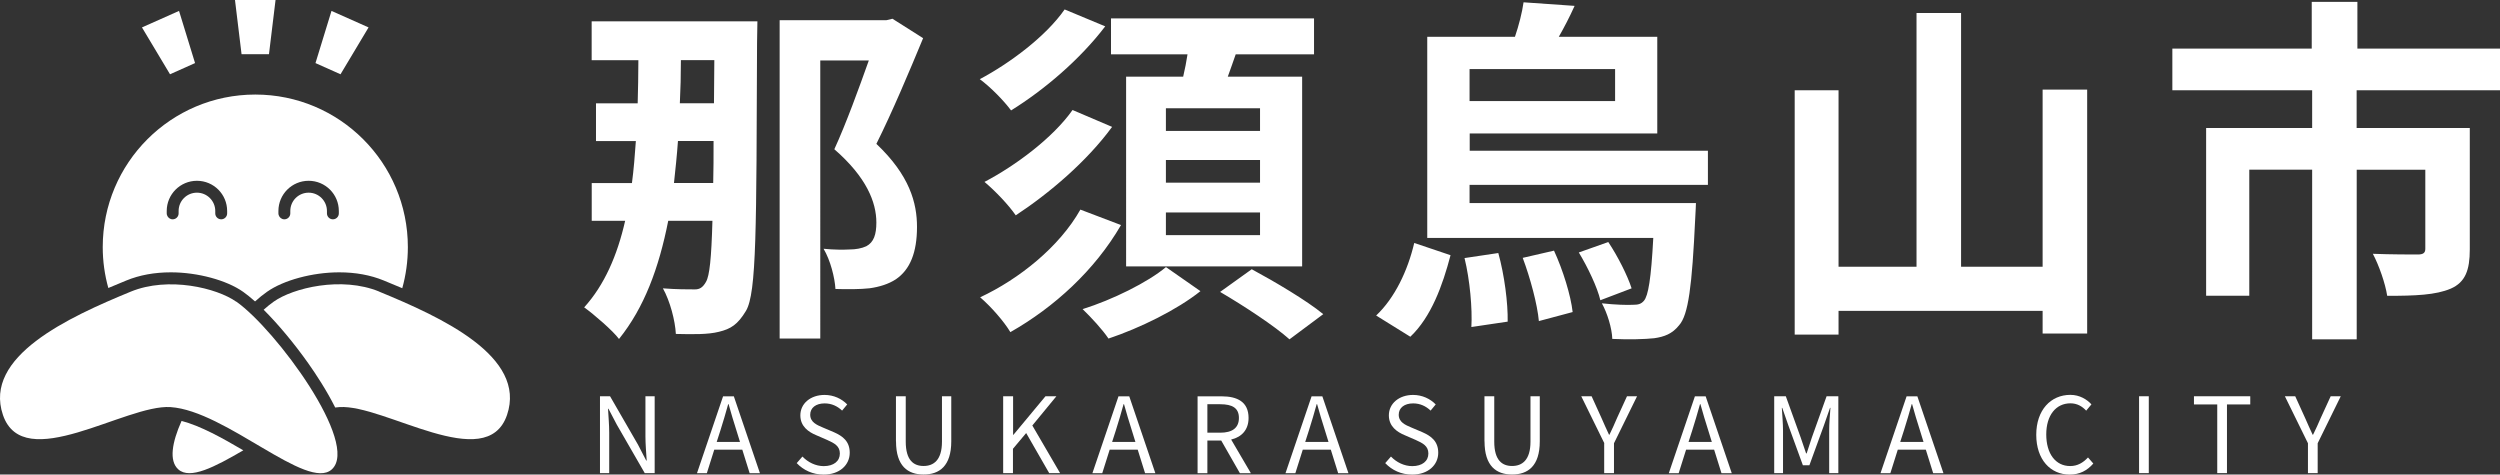 <?xml version="1.0" encoding="UTF-8"?>
<svg id="_レイヤー_2" data-name="レイヤー 2" xmlns="http://www.w3.org/2000/svg" viewBox="0 0 357.47 67.85">
  <rect x="0" y="0" width="357.47" height="67.85" fill="#333333" stroke="none"/>
  <defs>
    <style>
      .cls-1 {
        fill: #fff;
      }
    </style>
  </defs>
  <g id="PC">
    <g id="_採用マップ" data-name="採用マップ">
      <g>
        <g>
          <g>
            <path class="cls-1" d="M108.3,3.05s-.05,2.31-.05,3.08c-.1,26.56-.05,35.76-1.59,38.33-1.18,1.95-2.16,2.57-3.85,2.98-1.59,.41-3.8,.36-6.17,.31-.1-1.9-.82-4.67-1.85-6.52,1.9,.15,3.6,.15,4.57,.15,.67,0,1.13-.26,1.59-1.08,.51-.87,.77-3.34,.92-8.73h-6.32c-1.34,6.78-3.44,12.43-7.04,16.9-.82-1.13-3.6-3.54-4.98-4.52,2.88-3.18,4.73-7.4,5.86-12.38h-4.78v-5.39h5.75c.26-1.95,.41-3.91,.56-6.01h-5.7v-5.39h5.96c.05-2,.1-4.06,.1-6.17h-6.68V3.05h23.68Zm-6.32,23.12c.05-1.8,.05-3.75,.05-6.01h-5.09c-.15,2.11-.36,4.06-.57,6.01h5.6Zm-4.62-17.57c0,2.11-.05,4.16-.15,6.17h4.88l.05-6.17h-4.78Zm34.63-3.13c-2,4.83-4.42,10.58-6.68,15.1,4.78,4.52,5.81,8.48,5.81,11.87,0,3.65-.98,6.11-3.03,7.5-1.03,.67-2.31,1.08-3.75,1.28-1.34,.15-3.19,.15-4.88,.1-.1-1.64-.72-4.11-1.7-5.75,1.54,.15,2.77,.15,3.75,.1,.82,0,1.7-.15,2.36-.46,1.08-.57,1.44-1.7,1.44-3.39,0-2.88-1.39-6.47-6.01-10.48,1.7-3.7,3.54-8.79,4.93-12.69h-6.94V48.41h-5.81V2.89h15.26l.87-.21,4.37,2.77Z"/>
            <path class="cls-1" d="M158.03,3.77c-3.6,4.73-8.73,9.09-13.46,12.02-1.03-1.39-2.88-3.29-4.47-4.47,4.26-2.26,9.45-6.11,12.13-9.97l5.81,2.42Zm2.26,28.41c-3.75,6.47-9.56,11.76-15.82,15.31-.92-1.54-2.77-3.65-4.32-4.98,5.6-2.62,11.35-7.24,14.33-12.54l5.81,2.21Zm-1.28-14.03c-3.6,4.93-8.99,9.5-13.77,12.64-1.03-1.49-2.88-3.44-4.47-4.78,4.42-2.31,9.81-6.32,12.59-10.28l5.65,2.41Zm12.64,23.48c-3.34,2.67-8.68,5.29-13.15,6.78-.82-1.23-2.47-3.03-3.7-4.21,4.26-1.33,9.35-3.85,11.92-6.01l4.93,3.44Zm-2.47-30.67c.26-1.08,.46-2.16,.62-3.19h-10.94V2.63h29.03V7.77h-11.2c-.36,1.08-.77,2.16-1.13,3.19h10.63v27.13h-25.17V10.96h8.17Zm10.99,4.52h-13.46v3.24h13.46v-3.24Zm0,7.4h-13.46v3.24h13.46v-3.24Zm0,7.5h-13.46v3.24h13.46v-3.24Zm-1.18,8.12c3.24,1.75,7.86,4.47,10.22,6.42l-4.83,3.6c-2.11-1.9-6.58-4.83-9.92-6.78l4.52-3.24Z"/>
            <path class="cls-1" d="M196.77,45.12c2.67-2.52,4.52-6.42,5.45-10.38l5.19,1.75c-1.13,4.32-2.77,8.84-5.75,11.66l-4.88-3.03Zm13.36-18.7v2.62h32.37s-.05,1.44-.1,2.11c-.46,9.81-.98,13.87-2.31,15.36-.98,1.23-2.11,1.64-3.54,1.85-1.39,.15-3.6,.21-6.01,.1-.05-1.54-.72-3.7-1.49-5.09,1.9,.21,3.65,.26,4.47,.21,.72,0,1.13-.1,1.54-.57,.62-.72,1.03-3.13,1.34-8.99h-32.32V5.26h12.54c.56-1.64,1.03-3.49,1.23-4.93l7.3,.51c-.72,1.59-1.49,3.08-2.26,4.42h14.08v13.82h-26.82v2.47h34.06v4.88h-34.06Zm4.11,9.76c.87,3.13,1.39,7.14,1.34,9.81l-5.19,.77c.15-2.62-.21-6.73-.98-9.86l4.83-.72Zm-4.11-26.3v4.57h20.81v-4.57h-20.81Zm12.07,25.95c1.28,2.77,2.41,6.42,2.67,8.79l-4.83,1.29c-.21-2.36-1.23-6.17-2.31-9.04l4.47-1.03Zm7.76-1.23c1.34,2,2.77,4.83,3.34,6.63l-4.47,1.7c-.41-1.8-1.8-4.73-3.08-6.83l4.21-1.49Z"/>
            <path class="cls-1" d="M298.44,12.81V47.69h-6.37v-3.24h-29.18v3.39h-6.27V12.91h6.27v25.23h11.15V1.86h6.37V38.14h11.66V12.81h6.37Z"/>
            <path class="cls-1" d="M336.97,12.91v5.39h16.18v17.37c0,2.93-.62,4.68-2.72,5.6-2.16,.92-5.09,1.03-9.09,1.03-.26-1.75-1.18-4.37-2.05-6.01,2.57,.1,5.6,.1,6.42,.1s1.08-.26,1.08-.82v-11.3h-9.81v24.25h-6.37V24.26h-8.99v18.03h-6.17V18.3h15.16v-5.39h-19.99V6.95h19.93V.27h6.53V6.95h20.4v5.96h-20.5Z"/>
          </g>
          <g>
            <path class="cls-1" d="M85.79,56.66h1.44l4,6.93,1.17,2.26h.07c-.07-1.11-.18-2.34-.18-3.48v-5.71h1.32v10.99h-1.42l-4-6.94-1.19-2.27h-.06c.06,1.11,.17,2.28,.17,3.44v5.77h-1.32v-10.99Z"/>
            <path class="cls-1" d="M106.15,64.3h-4.02l-1.06,3.36h-1.41l3.73-10.99h1.54l3.73,10.99h-1.47l-1.05-3.36Zm-.34-1.11l-.52-1.68c-.41-1.25-.75-2.45-1.11-3.72h-.06c-.35,1.29-.71,2.47-1.1,3.72l-.54,1.68h3.33Z"/>
            <path class="cls-1" d="M113.92,66.22l.82-.94c.79,.83,1.91,1.37,3.04,1.37,1.44,0,2.31-.72,2.31-1.8s-.79-1.48-1.83-1.95l-1.59-.69c-1.02-.43-2.23-1.21-2.23-2.82,0-1.7,1.47-2.92,3.46-2.92,1.31,0,2.46,.55,3.24,1.36l-.73,.88c-.67-.63-1.48-1.03-2.5-1.03-1.25,0-2.06,.63-2.06,1.62,0,1.07,.96,1.47,1.81,1.83l1.58,.67c1.27,.56,2.26,1.31,2.26,2.94,0,1.74-1.44,3.12-3.73,3.12-1.56,0-2.89-.63-3.85-1.64Z"/>
            <path class="cls-1" d="M128.11,63.11v-6.45h1.4v6.49c0,2.66,1.12,3.48,2.55,3.48s2.63-.83,2.63-3.48v-6.49h1.33v6.45c0,3.54-1.71,4.74-3.96,4.74s-3.94-1.2-3.94-4.74Z"/>
            <path class="cls-1" d="M143.46,56.66h1.4v5.52h.04l4.59-5.52h1.56l-3.44,4.18,3.97,6.81h-1.56l-3.29-5.73-1.89,2.25v3.48h-1.4v-10.99Z"/>
            <path class="cls-1" d="M162.69,64.3h-4.02l-1.06,3.36h-1.41l3.73-10.99h1.54l3.73,10.99h-1.47l-1.05-3.36Zm-.34-1.11l-.52-1.68c-.41-1.25-.75-2.45-1.11-3.72h-.06c-.35,1.29-.71,2.47-1.1,3.72l-.54,1.68h3.33Z"/>
            <path class="cls-1" d="M177.29,67.66l-2.67-4.67h-1.98v4.67h-1.4v-10.99h3.45c2.23,0,3.84,.79,3.84,3.09,0,1.71-.99,2.73-2.49,3.09l2.82,4.81h-1.57Zm-4.65-5.79h1.84c1.73,0,2.67-.69,2.67-2.11s-.94-1.96-2.67-1.96h-1.84v4.08Z"/>
            <path class="cls-1" d="M190.3,64.3h-4.02l-1.06,3.36h-1.41l3.73-10.99h1.54l3.73,10.99h-1.47l-1.05-3.36Zm-.34-1.11l-.52-1.68c-.41-1.25-.75-2.45-1.11-3.72h-.06c-.35,1.29-.71,2.47-1.1,3.72l-.54,1.68h3.33Z"/>
            <path class="cls-1" d="M198.07,66.22l.82-.94c.79,.83,1.91,1.37,3.04,1.37,1.44,0,2.31-.72,2.31-1.8s-.79-1.48-1.83-1.95l-1.59-.69c-1.02-.43-2.23-1.21-2.23-2.82,0-1.7,1.47-2.92,3.46-2.92,1.31,0,2.46,.55,3.24,1.36l-.73,.88c-.67-.63-1.48-1.03-2.5-1.03-1.25,0-2.06,.63-2.06,1.62,0,1.07,.96,1.47,1.81,1.83l1.58,.67c1.27,.56,2.26,1.31,2.26,2.94,0,1.74-1.44,3.12-3.73,3.12-1.56,0-2.89-.63-3.85-1.64Z"/>
            <path class="cls-1" d="M212.26,63.11v-6.45h1.4v6.49c0,2.66,1.12,3.48,2.55,3.48s2.63-.83,2.63-3.48v-6.49h1.33v6.45c0,3.54-1.71,4.74-3.96,4.74s-3.94-1.2-3.94-4.74Z"/>
            <path class="cls-1" d="M229.4,63.38l-3.3-6.72h1.48l1.41,3.1c.36,.81,.69,1.58,1.08,2.4h.06c.39-.82,.76-1.59,1.09-2.4l1.42-3.1h1.44l-3.3,6.72v4.27h-1.4v-4.27Z"/>
            <path class="cls-1" d="M245.11,64.3h-4.02l-1.06,3.36h-1.41l3.73-10.99h1.54l3.73,10.99h-1.47l-1.05-3.36Zm-.34-1.11l-.52-1.68c-.41-1.25-.75-2.45-1.11-3.72h-.06c-.35,1.29-.71,2.47-1.1,3.72l-.54,1.68h3.33Z"/>
            <path class="cls-1" d="M253.67,56.66h1.68l2.12,5.88c.25,.77,.51,1.53,.78,2.29h.08c.25-.76,.49-1.53,.75-2.29l2.1-5.88h1.68v10.99h-1.31v-6.09c0-.95,.1-2.28,.18-3.24h-.06l-.87,2.5-2.08,5.71h-.93l-2.08-5.71-.87-2.5h-.06c.06,.96,.17,2.29,.17,3.24v6.09h-1.26v-10.99Z"/>
            <path class="cls-1" d="M275.38,64.3h-4.02l-1.06,3.36h-1.41l3.73-10.99h1.54l3.73,10.99h-1.47l-1.05-3.36Zm-.34-1.11l-.52-1.68c-.41-1.25-.75-2.45-1.11-3.72h-.06c-.35,1.29-.71,2.47-1.1,3.72l-.54,1.68h3.33Z"/>
            <path class="cls-1" d="M291.16,62.17c0-3.55,2.08-5.71,4.88-5.71,1.33,0,2.38,.66,3.01,1.36l-.75,.9c-.57-.62-1.3-1.05-2.25-1.05-2.08,0-3.46,1.71-3.46,4.45s1.32,4.52,3.42,4.52c1.05,0,1.84-.47,2.55-1.23l.76,.87c-.87,1-1.95,1.58-3.38,1.58-2.73,0-4.78-2.12-4.78-5.69Z"/>
            <path class="cls-1" d="M305.86,56.66h1.39v10.99h-1.39v-10.99Z"/>
            <path class="cls-1" d="M317.04,57.83h-3.33v-1.17h8.05v1.17h-3.33v9.82h-1.39v-9.82Z"/>
            <path class="cls-1" d="M330.01,63.38l-3.3-6.72h1.48l1.41,3.1c.36,.81,.69,1.58,1.08,2.4h.06c.39-.82,.77-1.59,1.1-2.4l1.42-3.1h1.44l-3.3,6.72v4.27h-1.39v-4.27Z"/>
          </g>
        </g>
        <g id="_烏山" data-name="烏山">
          <g>
            <path class="cls-1" d="M25.96,60.19c-1.38,3.1-1.81,5.71-.47,6.92,1.67,1.51,5.2-.33,9.3-2.72-2.97-1.74-6.13-3.51-8.83-4.2Z"/>
            <path class="cls-1" d="M54.22,41.69c-5.38-2.21-12.31-.52-15.08,1.44-.44,.31-.93,.7-1.44,1.16,2.04,2.03,4.32,4.75,6.36,7.63,1.12,1.58,2.65,3.91,3.87,6.35,.2-.03,.4-.05,.6-.06,6.41-.43,21.04,9.72,23.97,1.12,2.84-8.36-9.36-13.96-18.28-17.63Z"/>
          </g>
          <path class="cls-1" d="M33.79,43.13c5.67,4,17.7,20.33,13.65,23.99-3.5,3.16-15.17-8.38-23.05-8.91-6.41-.43-21.04,9.72-23.97,1.12-2.84-8.36,9.36-13.96,18.28-17.63,5.38-2.21,12.31-.52,15.08,1.44Z"/>
          <path class="cls-1" d="M36.5,13.52c-12.05,0-21.81,9.77-21.81,21.81,0,2.03,.28,3.99,.8,5.85,.92-.39,1.79-.75,2.57-1.07,1.89-.78,4.04-1.17,6.38-1.17,3.81,0,7.97,1.12,10.33,2.79,.52,.37,1.09,.83,1.7,1.37,.6-.54,1.17-1,1.7-1.37,2.37-1.67,6.52-2.79,10.33-2.79,2.34,0,4.48,.39,6.38,1.17,.8,.33,1.69,.69,2.64,1.1,.52-1.87,.8-3.84,.8-5.88,0-12.05-9.77-21.81-21.81-21.81Zm-4.02,16.99c0,.47-.38,.85-.85,.85s-.85-.38-.85-.85v-.34c0-1.44-1.17-2.62-2.62-2.62s-2.62,1.17-2.62,2.62c0,.11,0,.33,0,.34,0,.47-.38,.85-.85,.85-.37,0-.69-.24-.8-.58h0s0,0,0,0c-.03-.08-.05-.17-.05-.27v-.34c0-2.38,1.93-4.32,4.32-4.32s4.32,1.93,4.32,4.32c0,.09,0,.31,0,.34Zm15.97,0c0,.47-.38,.85-.85,.85s-.85-.38-.85-.85v-.34c0-1.44-1.17-2.62-2.62-2.62s-2.62,1.17-2.62,2.62c0,.11,0,.33,0,.34,0,.47-.38,.85-.85,.85-.37,0-.69-.24-.8-.58h0s0,0,0,0c-.03-.08-.05-.17-.05-.27v-.34c0-2.38,1.93-4.32,4.32-4.32s4.32,1.93,4.32,4.32c0,.09,0,.31,0,.34Z"/>
          <g>
            <polygon class="cls-1" points="38.46 7.75 34.54 7.75 33.6 0 39.4 0 38.46 7.75"/>
            <polygon class="cls-1" points="27.89 9.02 24.31 10.62 20.3 3.92 25.6 1.56 27.89 9.02"/>
            <polygon class="cls-1" points="45.11 9.02 48.69 10.62 52.7 3.92 47.4 1.56 45.11 9.02"/>
          </g>
        </g>
      </g>
    </g>
  </g>
</svg>
